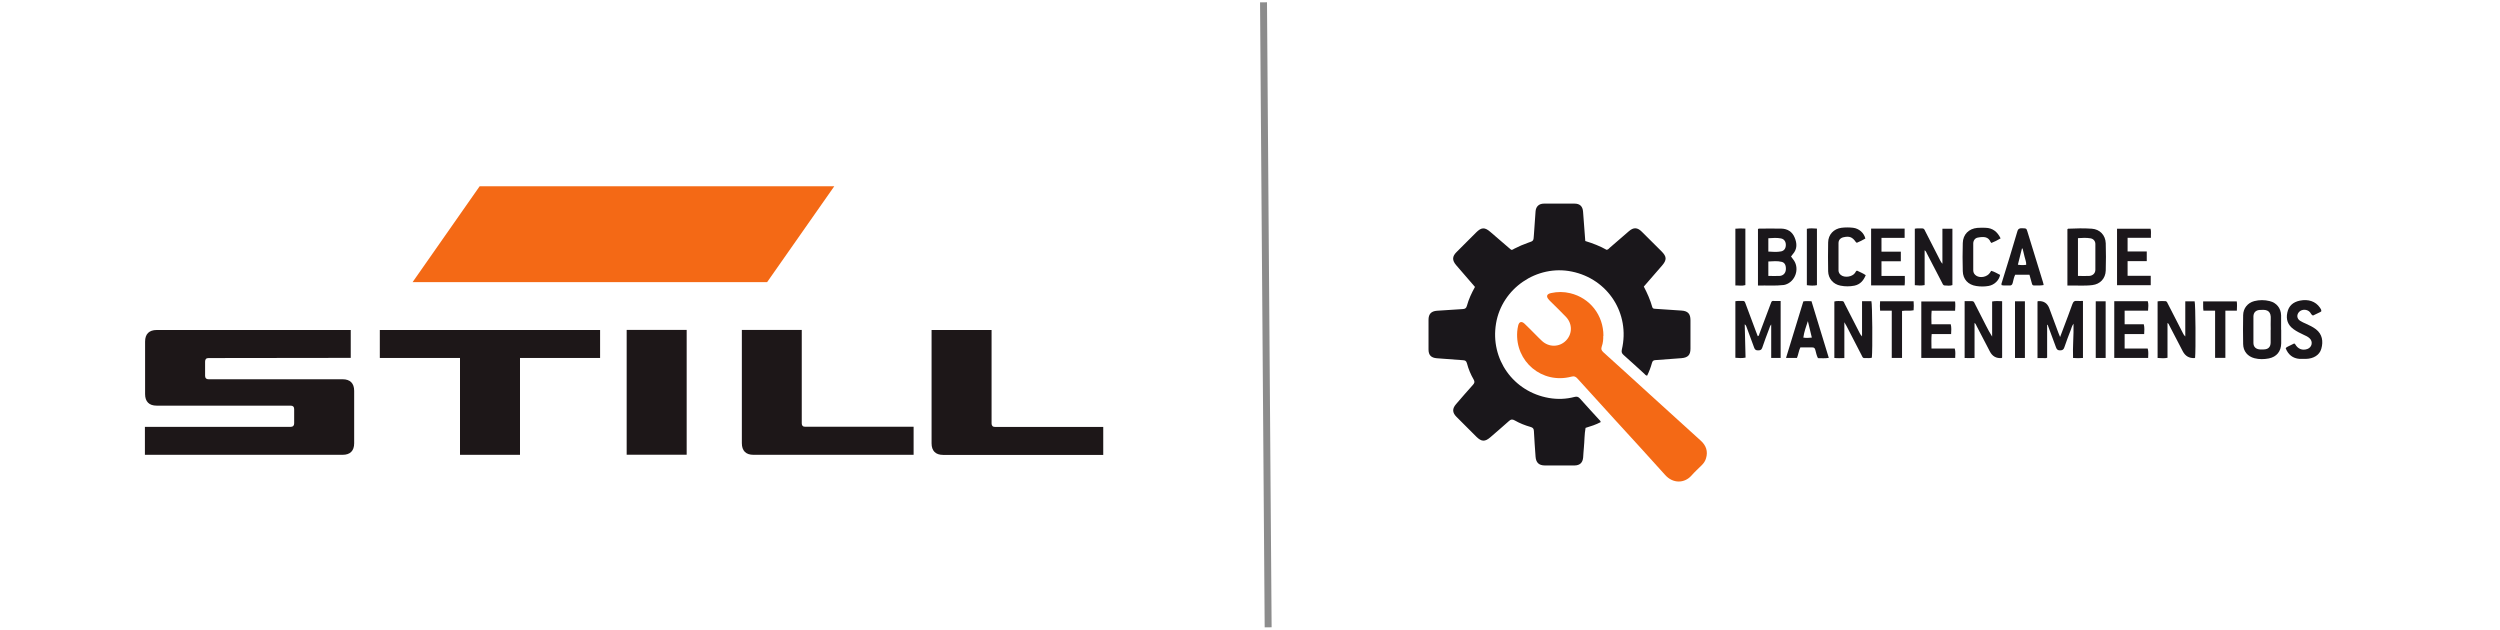 <?xml version="1.0" encoding="UTF-8"?><svg id="final" xmlns="http://www.w3.org/2000/svg" viewBox="0 0 270 68"><defs><style>.cls-1{fill:#f46915;}.cls-2{fill:#1b181c;}.cls-3{fill:#1b171b;}.cls-4{fill:#1d1718;}.cls-5{fill:#1c171b;}.cls-6{fill:#1a171b;}.cls-7{fill:none;stroke:#8c8c8c;stroke-linejoin:round;stroke-width:.75px;}</style></defs><g id="STILL"><polygon class="cls-4" points="41.02 35.64 64.81 35.64 64.81 38.66 56.16 38.66 56.16 49.12 49.68 49.12 49.68 38.66 41.02 38.66 41.02 35.64"/><path class="cls-4" d="M80.11,35.63h6.48v10.09c0,.25,.12,.37,.38,.37h11.7v3.03h-17.3c-.82,0-1.25-.44-1.25-1.26v-12.23Z"/><rect class="cls-4" x="67.68" y="35.63" width="6.48" height="13.48"/><path class="cls-4" d="M15.67,36.89c0-.82,.44-1.25,1.25-1.25h20.96v3.01l-15.36,.02c-.25,0-.37,.13-.37,.38v1.54c0,.25,.13,.37,.37,.37h14.48c.81,0,1.25,.43,1.25,1.25v5.66c0,.82-.43,1.25-1.25,1.25H15.65v-3.02h15.75c.24,0,.37-.13,.37-.38v-1.54c0-.24-.12-.37-.37-.37h-14.48c-.82,0-1.25-.44-1.25-1.25v-5.66Z"/><path class="cls-4" d="M100.61,35.64h6.48v10.09c0,.25,.12,.38,.38,.38h11.68v3.02h-17.29c-.82,0-1.25-.44-1.25-1.25v-12.23Z"/><polygon class="cls-1" points="51.8 20.12 90.1 20.12 82.85 30.47 44.56 30.47 51.8 20.12"/></g><g><path class="cls-6" d="M159.29,30.98c-.58-.68-1.15-1.33-1.72-1.99-.1-.12-.21-.24-.31-.36-.44-.52-.43-.93,.04-1.4,.57-.58,1.15-1.15,1.72-1.72,.13-.13,.27-.27,.4-.4,.57-.57,.93-.59,1.53-.07,.65,.56,1.29,1.12,1.94,1.67,.11,.09,.22,.19,.32,.27,.15,.02,.23-.07,.33-.12,.49-.25,.99-.47,1.51-.65,.58-.19,.57-.2,.61-.83,.05-.85,.11-1.7,.18-2.55,.04-.53,.37-.84,.91-.84,1.1,0,2.2,0,3.3,0,.58,0,.88,.3,.92,.87,.08,1.05,.16,2.1,.24,3.17,.82,.25,1.6,.55,2.3,.95,.17-.02,.25-.13,.34-.22,.69-.59,1.38-1.19,2.07-1.79,.51-.44,.92-.42,1.4,.06,.71,.7,1.42,1.41,2.12,2.11,.57,.57,.59,.92,.07,1.53-.65,.75-1.31,1.51-1.98,2.28,.38,.72,.7,1.45,.92,2.23,.05,.16,.18,.16,.31,.17,.94,.06,1.88,.13,2.82,.19,.7,.04,.99,.34,.99,1.04,0,1.03,0,2.05,0,3.08,0,.68-.28,.96-.96,1.02-.94,.07-1.88,.15-2.81,.21-.22,.01-.33,.08-.39,.31-.13,.47-.3,.93-.52,1.37-.16-.01-.23-.14-.32-.22-.74-.67-1.47-1.35-2.22-2.01-.2-.17-.25-.33-.19-.59,.91-3.88-1.49-7.62-5.4-8.42-3.77-.78-7.56,1.81-8.19,5.61-.64,3.84,1.86,7.37,5.71,8.04,.92,.16,1.85,.13,2.76-.11,.26-.07,.42-.02,.6,.18,.68,.77,1.38,1.52,2.07,2.28,.07,.07,.16,.13,.16,.26-.51,.27-1.06,.45-1.63,.62-.13,.7-.11,1.41-.18,2.11-.04,.36-.05,.72-.08,1.08-.05,.57-.35,.86-.93,.87-.59,.01-1.19,0-1.78,0-.48,0-.96,0-1.43,0-.65-.01-.95-.31-1-.95-.06-.92-.14-1.85-.18-2.77-.01-.26-.11-.37-.36-.44-.6-.17-1.18-.4-1.72-.71-.24-.13-.39-.13-.6,.06-.67,.6-1.35,1.18-2.03,1.77-.58,.5-.95,.48-1.5-.06-.72-.71-1.44-1.43-2.15-2.15-.46-.46-.47-.88-.05-1.37,.6-.7,1.21-1.4,1.83-2.09,.17-.19,.21-.33,.08-.56-.32-.55-.57-1.14-.73-1.76-.07-.27-.2-.33-.45-.34-.94-.06-1.88-.13-2.81-.21-.61-.05-.89-.34-.89-.94,0-1.07,0-2.14,0-3.21,0-.63,.29-.93,.91-.98,.92-.06,1.85-.13,2.77-.18,.28-.01,.4-.1,.47-.37,.19-.7,.5-1.36,.87-2.03Z"/><path class="cls-1" d="M173.15,36.28c.01,.35-.02,.76-.16,1.14-.1,.28-.03,.44,.18,.63,1.67,1.5,3.32,3.01,4.98,4.52,1.84,1.67,3.68,3.35,5.53,5.02,.58,.52,.8,1.16,.57,1.91-.08,.28-.24,.52-.45,.73-.38,.38-.78,.74-1.13,1.14-.75,.84-1.99,.88-2.84-.08-1.8-2.02-3.64-4-5.46-6-1.34-1.46-2.67-2.93-4-4.4-.19-.21-.35-.3-.66-.21-3.16,.83-6.09-1.62-5.85-4.87,.02-.22,.05-.43,.1-.64,.1-.43,.37-.51,.69-.21,.39,.37,.76,.75,1.14,1.13,.25,.25,.49,.5,.74,.73,.75,.7,1.87,.69,2.58-.02,.72-.72,.73-1.83,.01-2.58-.53-.55-1.08-1.09-1.63-1.63-.07-.07-.15-.14-.21-.22-.33-.35-.24-.62,.24-.72,.69-.15,1.38-.15,2.07,.02,2.12,.51,3.58,2.36,3.58,4.6Z"/><path class="cls-6" d="M192.31,38.66h-1.02v-3.62c-.14,.17-.17,.34-.23,.49-.26,.68-.51,1.35-.74,2.03-.08,.25-.24,.28-.46,.28-.22,0-.33-.07-.41-.29-.27-.76-.56-1.52-.84-2.28-.03-.09-.07-.17-.18-.24l.09,3.59c-.38,.08-.73,.05-1.1,.02v-6.11c.28-.05,.55-.02,.82-.03,.22,0,.23,.18,.29,.32,.37,1,.75,2,1.12,3,.06,.16,.12,.32,.19,.49,.15-.04,.14-.17,.18-.27,.39-1.04,.78-2.08,1.17-3.12,.19-.51,.13-.41,.61-.41,.16,0,.32,0,.51,0v6.15Z"/><path class="cls-6" d="M224.96,32.52v6.14c-.36,.03-.7,.03-1.07,0-.05-1.22,.08-2.42,.05-3.7-.18,.25-.22,.47-.3,.68-.24,.62-.48,1.24-.69,1.87-.08,.25-.21,.33-.47,.33-.25,0-.35-.1-.43-.32-.28-.78-.57-1.55-.86-2.32-.02-.05-.01-.12-.1-.13v3.56c-.14,.09-.32,.03-.49,.04-.17,.01-.34,0-.55,0v-6.11s.05-.04,.08-.04q.88-.05,1.19,.77c.33,.88,.65,1.76,.98,2.64,.05,.13,.11,.26,.19,.47,.15-.4,.28-.73,.4-1.06,.31-.83,.63-1.65,.92-2.48,.1-.28,.23-.4,.53-.36,.18,.02,.37,0,.61,0Z"/><path class="cls-6" d="M193.43,27.7c.12,.17,.23,.31,.33,.45,.6,.93,.11,2.27-.94,2.59-.06,.02-.11,.03-.17,.04-.92,.11-1.84,.03-2.79,.06v-6.1s.07-.05,.1-.05c.81,0,1.62-.02,2.43,0,.66,.02,1.17,.33,1.43,.96,.26,.62,.3,1.24-.19,1.79-.07,.08-.12,.16-.2,.26Zm-2.45,2.1c.44,0,.83,.02,1.21,0,.39-.02,.64-.29,.68-.65,.04-.46-.1-.79-.45-.87-.47-.12-.96-.06-1.44-.04v1.57Zm0-2.63c.47,.03,.93,.07,1.38-.02,.34-.07,.51-.34,.51-.7,0-.36-.18-.63-.52-.7-.45-.09-.91-.05-1.37-.02v1.45Z"/><path class="cls-6" d="M237.08,38.63s-.06,.04-.07,.04q-.86,.05-1.27-.73c-.48-.92-.96-1.85-1.44-2.77-.05-.1-.07-.21-.21-.29v3.76c-.35,.08-.7,.04-1.07,.02v-6.11c.27-.06,.54-.02,.81-.03,.21,0,.24,.18,.31,.31,.54,1.05,1.08,2.11,1.62,3.16,.06,.12,.13,.24,.25,.35v-3.8h1.01c.1,.3,.13,5.32,.05,6.09Z"/><path class="cls-6" d="M199.18,38.67c-.37,.01-.71,.03-1.07-.01v-6.1c.28-.08,.57-.04,.85-.04,.18,0,.21,.18,.27,.3,.54,1.05,1.08,2.11,1.62,3.16,.06,.12,.13,.24,.25,.35v-3.8h1.01c.1,.29,.14,5.2,.05,6.1-.26,.09-.54,.02-.8,.04-.21,.01-.24-.18-.31-.31-.54-1.04-1.08-2.08-1.61-3.12-.06-.12-.13-.24-.25-.44v3.86Z"/><path class="cls-6" d="M212.18,38.66v-6.14c.28,0,.54,0,.79,0,.21,0,.25,.16,.32,.3,.41,.8,.82,1.59,1.22,2.39,.2,.38,.39,.76,.64,1.14v-3.79c.37-.07,.71-.04,1.08-.03v6.09s-.05,.05-.06,.05q-.87,.07-1.27-.72c-.47-.91-.94-1.82-1.42-2.73-.06-.11-.09-.24-.23-.35v3.79c-.36,.02-.7,.02-1.08,0Z"/><path class="cls-6" d="M207.86,27.02v3.77c-.36,.07-.7,.05-1.06,.01v-6.1c.27-.06,.54-.02,.81-.03,.21,0,.25,.17,.32,.31,.53,1.04,1.07,2.08,1.6,3.13,.07,.13,.13,.25,.25,.38v-3.79h1.08v6.09c-.27,.1-.55,.05-.82,.04-.2,0-.24-.19-.31-.32-.54-1.04-1.08-2.08-1.62-3.12-.06-.12-.1-.27-.25-.36Z"/><path class="cls-6" d="M223.28,30.84v-6.08s.06-.06,.08-.06c.85-.04,1.71-.06,2.56,0,.86,.06,1.47,.7,1.5,1.57,.03,.98,.03,1.97,0,2.95-.03,.86-.6,1.47-1.45,1.57-.88,.11-1.76,.02-2.68,.05Zm1.14-1.04c.44,0,.83,.02,1.22,0,.39-.03,.66-.29,.66-.67,.01-.92,.01-1.85,0-2.78,0-.31-.21-.56-.52-.61-.45-.08-.91-.05-1.36-.02v4.09Z"/><path class="cls-6" d="M246.37,35.61c0,.49,0,.98,0,1.47-.01,.86-.49,1.46-1.33,1.63-.51,.1-1.04,.11-1.55-.02-.75-.19-1.22-.76-1.23-1.53-.02-1.04-.02-2.08,0-3.12,.01-.74,.48-1.33,1.2-1.52,.55-.14,1.12-.14,1.67,0,.74,.18,1.21,.77,1.23,1.53,.01,.52,0,1.04,0,1.56Zm-1.13,0c0-.38-.02-.75,0-1.13,.05-.79-.28-1.07-1.02-1.01-.04,0-.09,0-.13,0-.44,.02-.71,.26-.72,.7-.01,.95-.01,1.91,0,2.86,0,.44,.27,.68,.71,.71,.13,0,.26,0,.39,0,.5-.01,.75-.25,.76-.74,0-.46,0-.92,0-1.39Z"/><path class="cls-6" d="M228.34,32.53h3.62c.1,.32,.05,.65,.03,1.02h-2.53v1.47h2.07c.09,.37,.06,.69,.04,1.06h-2.11v1.56h2.49c.11,.36,.05,.67,.05,1.02h-3.66v-6.12Z"/><path class="cls-6" d="M208.62,33.55c-.05,.51-.03,.96-.02,1.47h2.08c.09,.37,.06,.69,.04,1.06h-2.1c-.05,.53-.02,1.02-.02,1.56h2.51c.11,.36,.05,.67,.05,1.02h-3.66v-6.1h3.65c.04,.33,.02,.64,0,1h-2.53Z"/><path class="cls-6" d="M202.08,24.69h3.62v1h-2.5v1.49h2.09v1.04h-2.09v1.58h2.52c0,.37,.02,.68-.02,1.02h-3.62v-6.11Z"/><path class="cls-5" d="M228.64,30.8v-6.1h3.62c.09,.3,.02,.61,.04,.98h-2.52v1.48h2.07v1.04h-2.07v1.59h2.5v1.01h-3.63Z"/><path class="cls-6" d="M220.69,30.79c-.37,.07-.7,.03-1.03,.04-.15,0-.19-.11-.22-.23-.09-.3-.17-.61-.26-.93h-1.54c-.14,.27-.19,.59-.27,.89-.06,.21-.15,.29-.36,.27-.28-.02-.57,.03-.83-.03-.06-.14,0-.23,.03-.33,.56-1.82,1.13-3.64,1.66-5.47,.09-.32,.26-.36,.53-.35,.44,.02,.45,0,.56,.36,.56,1.82,1.12,3.64,1.68,5.46,.03,.08,.04,.17,.07,.3Zm-1.86-2.19c.02-.32-.12-.6-.18-.89-.06-.29-.14-.58-.21-.87h-.07l-.44,1.75c.32,.05,.61,.05,.9,.01Z"/><path class="cls-6" d="M195.64,32.53c.62,2.04,1.24,4.06,1.87,6.12-.42,.07-.79,.03-1.17,.03-.15-.28-.2-.58-.28-.87-.05-.2-.13-.3-.35-.29-.42,.01-.84,0-1.27,0-.18,.36-.21,.76-.37,1.14h-1.18c.63-2.05,1.25-4.08,1.87-6.11,.29-.05,.55-.02,.87-.02Zm.04,3.94l-.43-1.79c-.19,.59-.41,1.16-.49,1.78,.31,.05,.57,.04,.92,0Z"/><path class="cls-6" d="M246.85,37.63c.08-.14,.17-.16,.24-.2,.23-.11,.46-.23,.69-.34,.05,.04,.09,.07,.11,.1,.29,.51,.78,.69,1.31,.5,.5-.18,.63-.8,.23-1.16-.18-.17-.41-.27-.63-.37-.38-.18-.76-.36-1.1-.61-.62-.45-.83-1.05-.67-1.79,.15-.74,.63-1.14,1.35-1.29,.92-.19,1.7,.08,2.16,.74,.08,.12,.18,.23,.16,.41-.04,.03-.08,.07-.13,.09-.26,.13-.52,.25-.77,.37-.19-.08-.23-.27-.35-.39-.29-.3-.83-.32-1.13-.02-.3,.3-.28,.73,.08,.97,.2,.13,.43,.23,.66,.33,.37,.17,.73,.34,1.06,.59,.69,.53,.81,1.31,.58,2.11-.19,.68-.84,1.07-1.66,1.09-.23,0-.46,.01-.69,0-.74-.06-1.22-.46-1.49-1.13Z"/><path class="cls-6" d="M200.56,29.23c.31,.16,.63,.27,.94,.49-.24,.58-.6,1-1.22,1.13-.5,.1-1.01,.1-1.51,0-.78-.15-1.31-.76-1.33-1.55-.02-1.04-.02-2.08,0-3.12,.01-.84,.6-1.47,1.44-1.58,.42-.05,.84-.05,1.26,0,.64,.08,1.17,.55,1.32,1.16-.29,.18-.6,.32-.92,.46-.04-.03-.09-.05-.11-.08-.37-.54-.69-.66-1.32-.52-.33,.07-.55,.29-.55,.63-.01,.98,0,1.97,0,2.95,0,.2,.09,.36,.24,.49,.4,.34,1.24,.22,1.54-.21,.06-.08,.08-.19,.22-.26Z"/><path class="cls-6" d="M216.07,25.74c-.34,.21-.66,.36-1,.5-.04-.04-.07-.07-.09-.11-.25-.58-.74-.59-1.38-.47-.29,.05-.49,.31-.49,.64-.01,.97,0,1.94,0,2.9,0,.25,.12,.44,.33,.58,.45,.29,1.19,.12,1.48-.33,.04-.06,.08-.12,.13-.2,.36,.09,.65,.29,.96,.44-.1,.58-.62,1.08-1.23,1.19-.44,.08-.89,.08-1.34,.01-.88-.13-1.44-.72-1.46-1.61-.03-1.01-.03-2.02,0-3.03,.02-.93,.65-1.56,1.58-1.64,.29-.02,.58-.02,.87-.01,.78,.02,1.29,.43,1.64,1.15Z"/><path class="cls-3" d="M205.42,33.58v5.08h-1.11v-5.11h-1.26c-.02-.36-.03-.67,0-1.01h3.62c.03,.32,.02,.63,0,.97-.4,.09-.8,0-1.24,.07Z"/><path class="cls-3" d="M239.23,33.55h-1.26c-.05-.34-.02-.65-.03-1h3.63c.05,.32,.02,.64,.01,1h-1.24v5.1h-1.11v-5.11Z"/><path class="cls-2" d="M227.41,38.66h-1.07v-6.12h1.07v6.12Z"/><path class="cls-2" d="M218.69,38.66h-1.07v-6.12h1.07v6.12Z"/><path class="cls-2" d="M195.14,30.8v-6.09c.36-.08,.72-.04,1.09-.02v6.11c-.35,.07-.7,.05-1.09,0Z"/><path class="cls-2" d="M187.42,24.7c.37-.04,.71-.03,1.08-.01v6.1c-.35,.11-.7,.03-1.08,.04v-6.13Z"/></g><line class="cls-7" x1="136.46" y1=".25" x2="136.96" y2="67.75"/></svg>